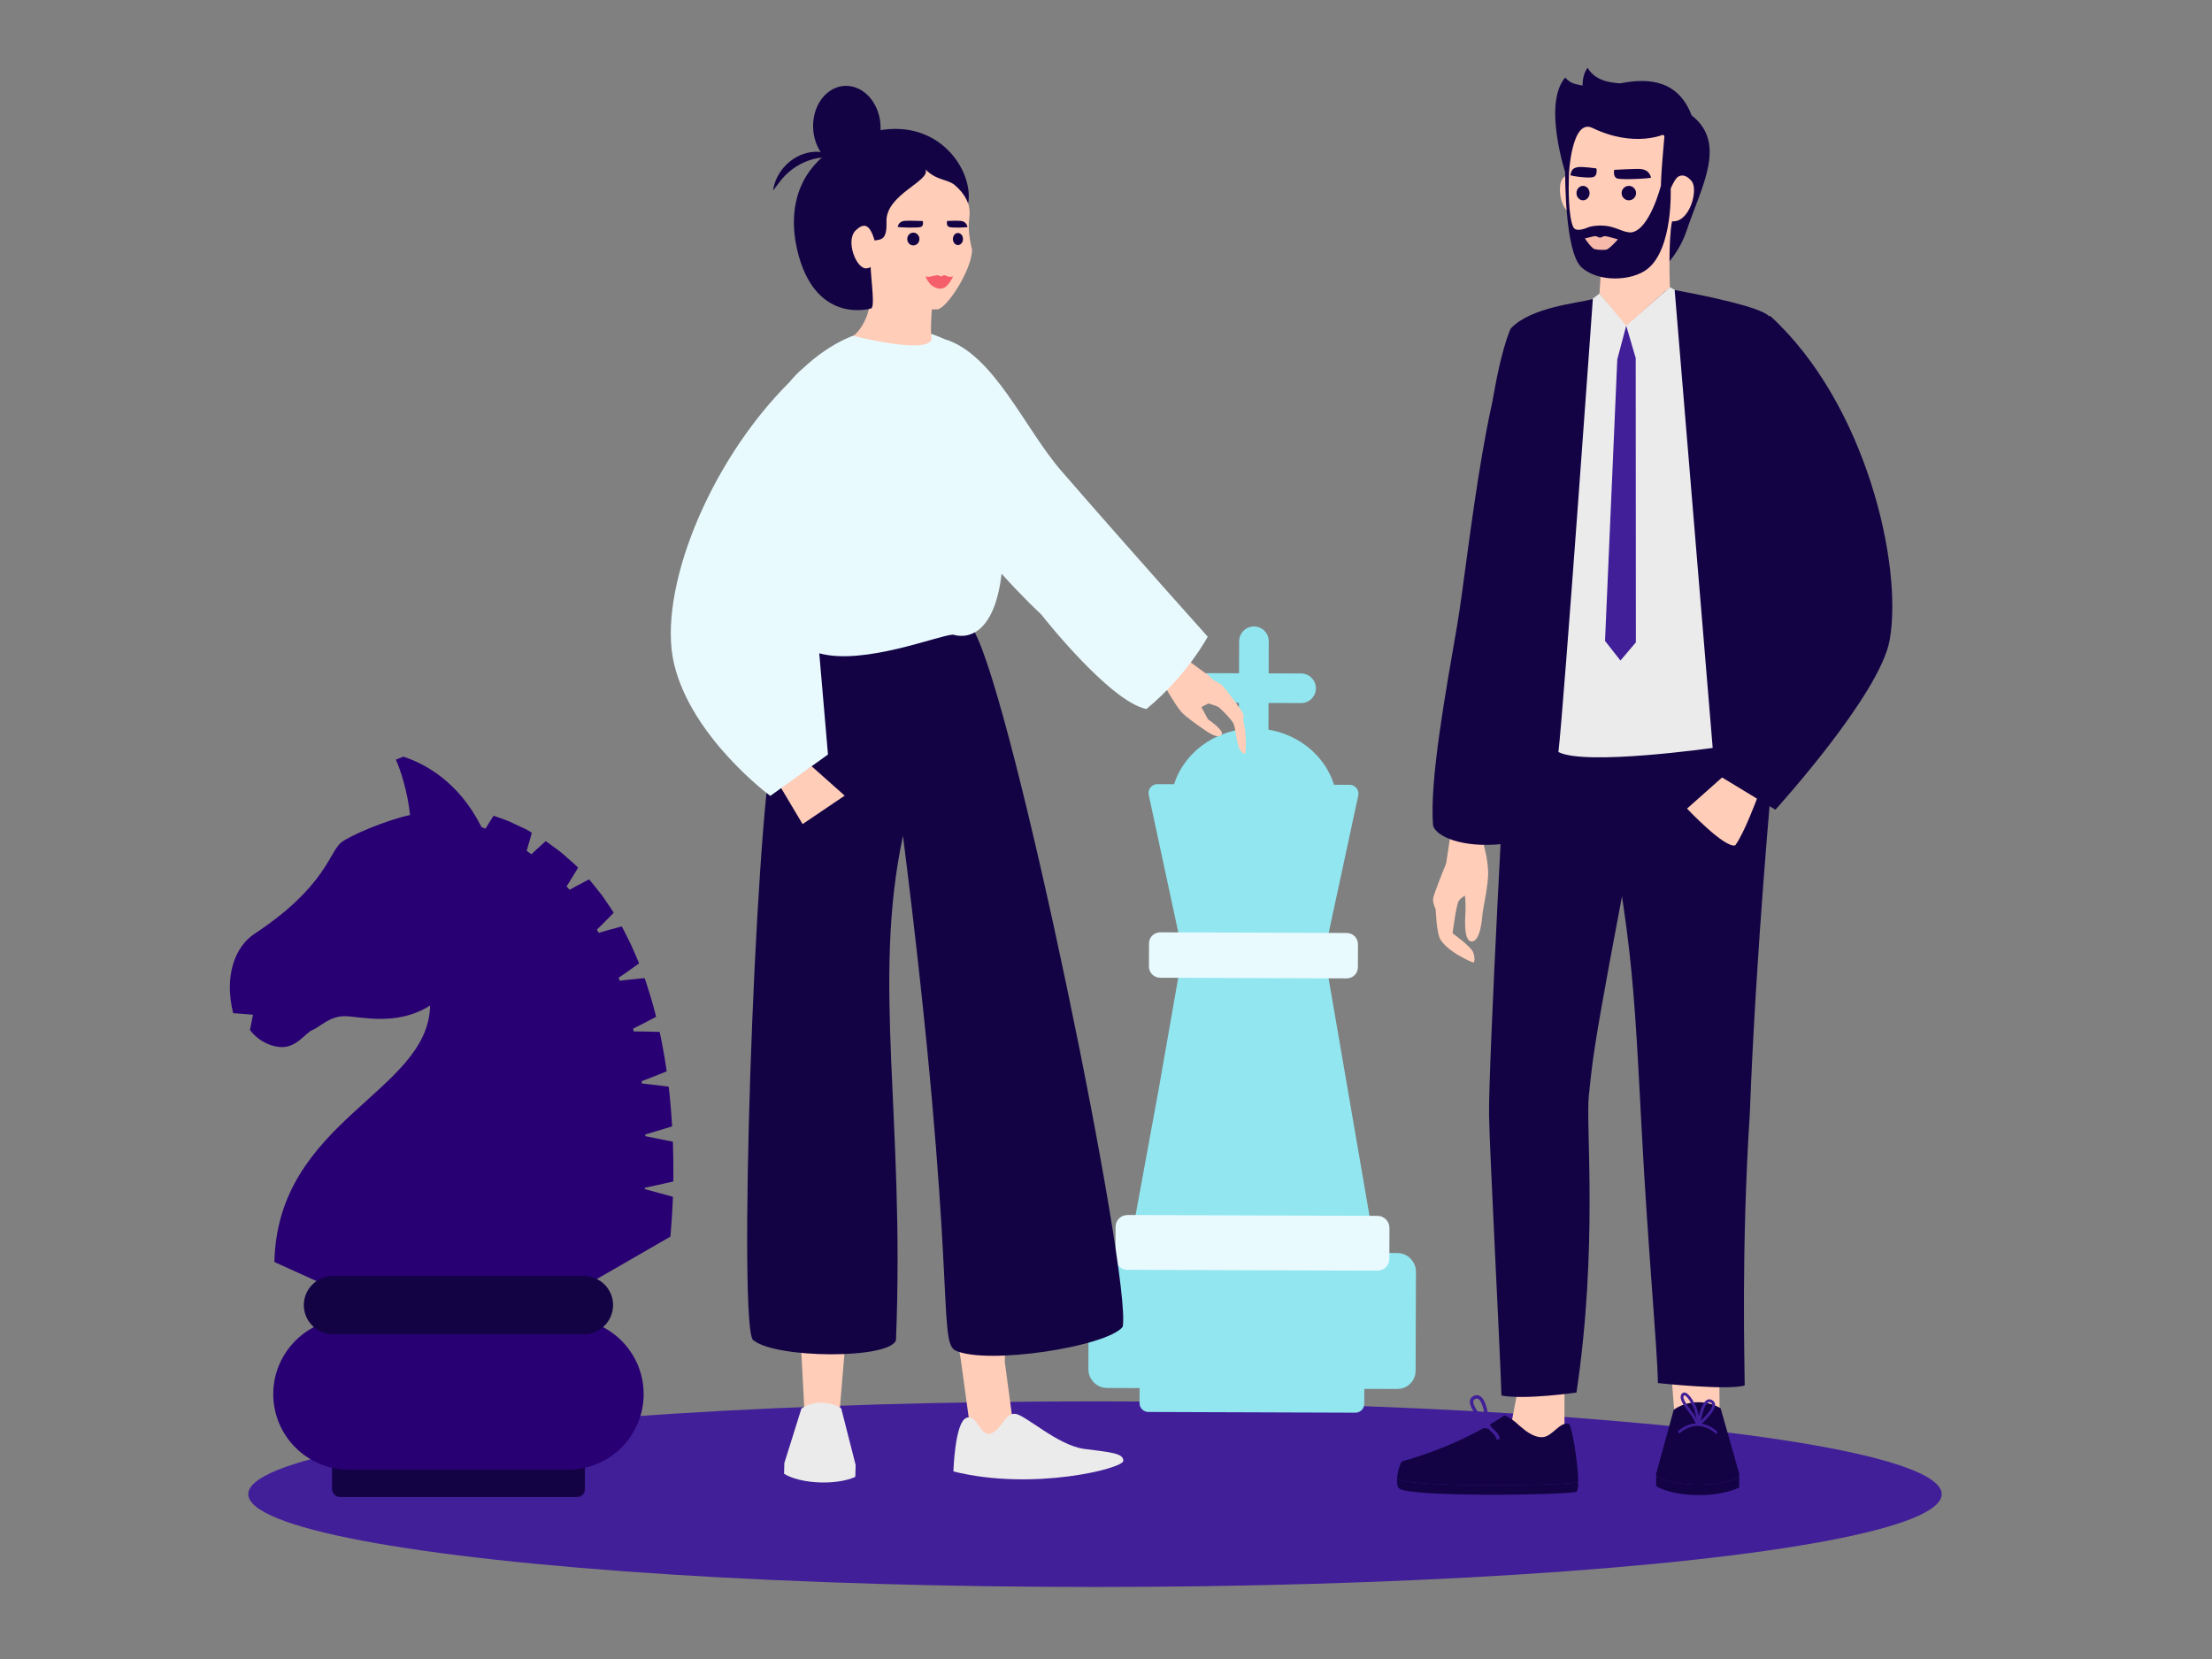 <?xml version="1.0" encoding="UTF-8"?>
<svg id="Ebene_1" data-name="Ebene 1" xmlns="http://www.w3.org/2000/svg" viewBox="0 0 2400 1800">
  <rect x="0" y="0" width="2400" height="1800" fill="#808080" stroke="none"/>
  <g>
    <ellipse cx="1188.05" cy="1621.17" rx="918.66" ry="100.69" fill="#411f99" stroke-width="0"/>
    <g>
      <rect x="1246.02" y="1496.91" width="224.61" height="25.86" transform="translate(5.29 -4.75) rotate(.2)" fill="#91e6f0" stroke="#91e6f0" stroke-linecap="round" stroke-linejoin="round" stroke-width="19.2"/>
      <rect x="1190.66" y="1368.61" width="335.85" height="128.3" rx="10.07" ry="10.07" transform="translate(5.02 -4.75) rotate(.2)" fill="#91e6f0" stroke="#91e6f0" stroke-linecap="round" stroke-linejoin="round" stroke-width="19.2"/>
      <polygon points="1290.11 1049.34 1266.73 1182.86 1240.09 1327.93 1477.82 1328.76 1429.75 1049.83 1290.11 1049.34" fill="#91e6f0" stroke="#91e6f0" stroke-linecap="round" stroke-linejoin="round" stroke-width="19.2"/>
      <polygon points="1464.32 861.12 1255.74 860.39 1290.77 1023.32 1429.28 1023.8 1464.32 861.12" fill="#91e6f0" stroke="#91e6f0" stroke-linecap="round" stroke-linejoin="round" stroke-width="19.2"/>
      <path d="M1439.93,861.03l-158.67-.56c7.29-34.56,40.17-60.58,79.56-60.44,39.39.14,72.06,26.39,79.11,61Z" fill="#91e6f0" stroke="#91e6f0" stroke-linecap="round" stroke-linejoin="round" stroke-width="19.2"/>
      <g>
        <line x1="1360.53" y1="695.76" x2="1360.06" y2="827.65" fill="#91e6f0" stroke="#91e6f0" stroke-linecap="round" stroke-linejoin="round" stroke-width="32.13"/>
        <line x1="1411.67" y1="746.78" x2="1310.31" y2="746.43" fill="#91e6f0" stroke="#91e6f0" stroke-linecap="round" stroke-linejoin="round" stroke-width="32.13"/>
      </g>
      <rect x="1256.21" y="1021.54" width="207.53" height="30.06" rx="2.36" ry="2.36" transform="translate(3.64 -4.75) rotate(.2)" fill="#e9faff" stroke="#e9faff" stroke-linecap="round" stroke-linejoin="round" stroke-width="19.2"/>
      <rect x="1219.89" y="1328.35" width="277.99" height="40.26" rx="3.16" ry="3.16" transform="translate(4.73 -4.75) rotate(.2)" fill="#e9faff" stroke="#e9faff" stroke-linecap="round" stroke-linejoin="round" stroke-width="19.2"/>
    </g>
    <g>
      <g>
        <path d="M1348.92,781.54c.33-1.84.61-4.42.14-6.46-.83-3.56-19.91-28.29-22.72-31.22-1.34-1.39-5.91-4.04-10.35-6.44-2.77-3.1-5.32-5.61-7.1-6.56-5.02-2.69-32.86-24.55-32.86-24.55l-20-20.75-35.82,28.12,37.58,20.41s16.19,29.46,23.61,37.95c5,5.72,17.84,14.55,24.12,18.93,4.34,3.03,16.5,11.76,20.06,5.79,2.65-4.44-14.97-16.39-14.97-16.39l-7.1-13.21,7.66-3.92s8,2.3,10.39,3.65c2.91,1.64,15.59,14.7,17.12,18.89,1.47,4.02,3.37,20.11,5.21,24.27.84,3.76,5.43,9.34,7.02,7.24,1.31-1.74,1.54-22.91-2-35.72Z" fill="#ffcdb8" stroke-width="0"/>
        <path d="M1028.72,1378.68c2.97,28.21,7.38,60.18,13.72,96.47l12.6,91.81,46.25-6.73-11.13-82.68c.43-15.77.92-33.65,1.44-52.6l-62.87-46.27Z" fill="#ffcdb8" stroke-width="0"/>
        <path d="M863.43,1414.72c1.51,16.45,3.52,34.68,6.14,55.09l4.04,76.18,34.95,14.23,7.55-90.41c.34-20.88.81-38.26,1.58-55.09h-54.26Z" fill="#ffcdb8" stroke-width="0"/>
        <path d="M869.56,1528.23c6.26-4.2,13.77-6.58,22.52-6.34,7.79.22,14.93,2.52,20.65,6.23l15.64,61.39-.33,11.95c.05-.06.06.35-.24,1.02-8.83,4.01-22.39,6.38-37.54,5.96-16.65-.46-31.2-4.17-39.56-9.4l.32-11.67,18.54-59.15Z" fill="#ebebeb" stroke-width="0"/>
        <path d="M1034.44,1596.5s1.53-52.4,13.7-57.94c12.17-5.55,15.09,20.96,26.85,16.81,11.77-4.15,15.38-22.31,26.43-21.38,11.05.93,46.22,34.39,75.09,38.07,29.15,3.72,42.42,4.69,42.3,12.96-.12,8.27-98.22,32.97-184.37,11.49" fill="#ebebeb" stroke-width="0"/>
        <path d="M1056.5,684.04c-158.05,26.59-169.59,10.54-169.59,10.54-16,78.18-36.99,83.45-47.11,105.2-21.66,102.39-39.5,652.17-22.13,654.51,24.6,19.83,147.22,20.53,154.45-.15,9.8-240.31-26.31-388.9,7.61-547.29,59.98,475.01,37.02,548.6,57.01,558.52,34.8,15.79,164.11-4.23,181.35-25.74,10.35-51.94-117.94-678.79-161.6-755.57Z" fill="#130344" stroke-width="0"/>
        <polygon points="846.3 853 880.54 831.31 916.49 863.27 870.79 894.12 846.3 853" fill="#ffcdb8" stroke-width="0"/>
        <path d="M1151.7,511.12c-39.99-46-73.47-127.17-126.56-143.03-34.65-15.99-91.69-25.98-153.28,30.94-5.91,5.03-10.86,10.11-14.98,15.29-89.14,88.6-143.68,228.34-125.63,305.5,18.83,80.47,104.52,143.71,104.52,143.71l62.58-44.89-9.45-109.81c48.46,13.32,129.42-19.64,145.02-20.26,20.47,5.97,45.9-6.48,52.79-66.07,24.13,26.84,42.87,44.01,42.87,44.01,0,0,74.06,94.55,114.27,102.78,44.54-36.77,66.51-78.49,66.51-78.49,0,0-78.54-87.53-158.66-179.67Z" fill="#e9faff" stroke-width="0"/>
        <g id="_02" data-name="02">
          <g id="body">
            <g id="neck">
              <path d="M926.05,364.4s80.84,20.91,84.86,3.35c-2.86-15.39,2.95-57.54,2.95-57.54,0,0-85.04-60.62-73.53-21.07,15.39,52.85-14.28,75.27-14.28,75.27Z" fill="#ffcdb8" stroke-width="0"/>
            </g>
          </g>
        </g>
        <g id="face">
          <path d="M945.62,235.65c4.86-32.24,31.76-52.33,61.26-52.33s47.83,32.62,44.9,52.33c-1.79,12.02.34,25.22,2.88,35.06,0,22.13-27.66,64.38-37.6,64.9-43.71,2.3-70.17-40.96-70.61-52.68-.07-1.83-2.67-35.07-.83-47.28Z" fill="#ffcdb8" stroke-width="0"/>
        </g>
        <path d="M954.29,149.74c-5.03,23.68-24.99,37.47-44.58,30.81-19.59-6.66-31.38-31.26-26.35-54.93,5.03-23.68,24.99-37.47,44.58-30.81,19.59,6.66,31.38,31.26,26.35,54.93Z" fill="#130344" stroke-width="0"/>
        <path d="M1050.38,220.89c7.53-38.64-41.64-110.89-131.46-67.74-59.38,28.53-64.31,81.95-52.18,124.94,20.89,74.08,78.22,56.62,78.22,56.62,7.47-1.67-8.37-72,4.23-73.85,7.49-1.1,13.21-.84,12.62-20.5-.88-29.48,48.07-43.77,42.39-56.55,11.96,12.29,23.75,10.29,31.78,17.06,11.83,9.99,14.39,20.01,14.39,20.01Z" fill="#130344" stroke-width="0"/>
        <path d="M943.11,247.99c-2.59-3.13-6.76-5.72-14.72,2.01-11.37,11.04.67,42.15,11.71,41.15,17.28-1.57,10.08-34.61,3.01-43.15Z" fill="#ffcdb8" stroke-width="0"/>
        <path d="M910.8,173.49c-17.16-14.49-44.25-10.78-60.62,8.37-6.4,7.48-10.21,16.22-11.47,24.96,1.86-2.71,4.14-5.18,6.11-7.97,17.05-24.13,47.16-33.01,65.98-25.36Z" fill="#130344" stroke-width="0"/>
      </g>
      <path d="M1029.63,300.23c-2.73-.29-4.22-2.18-5.88-1.46-1.65.72-2.06,1.1-2.77,1.1s-1.12-.38-2.77-1.1c-1.66-.72-6.91,1.17-9.65,1.46-2.73.29-4.56-.32-4.56-.32,0,0,2.32,4.93,4.85,7.88,2.5,2.93,7.1,5.38,11.65,5.38s7.62-3.86,8.86-5.38c2.46-3.01,4.85-7.88,4.85-7.88,0,0-1.83.61-4.56.32Z" fill="#f55f69" stroke-width="0"/>
      <g>
        <ellipse cx="990.95" cy="259.34" rx="6.6" ry="6.94" fill="#130344" stroke-width="0"/>
        <path d="M1027.64,239.74s11.88-.57,15.12-.04c5.39.88,6.33,4.48,7.04,6.45.24.68-17.12,1.39-20.29,0-3.17-1.39-1.87-6.41-1.87-6.41Z" fill="#130344" stroke-width="0"/>
        <path d="M1001.22,239.81s-17-.65-20.24-.14c-5.4.86-6.35,4.45-7.07,6.41-.25.68,22.23,1.5,25.41.12,3.18-1.37,1.9-6.4,1.9-6.4Z" fill="#130344" stroke-width="0"/>
      </g>
      <ellipse cx="1039.37" cy="259.34" rx="5.48" ry="6.56" fill="#130344" stroke-width="0"/>
    </g>
    <g>
      <path d="M1912.84,350.42c-9.78-9.75-71.32-31.67-105.83-35.05-.98-.1-61.74,8.47-63.14,8.88-15.79,4.54-62.22,23.15-84.18,46.62h0s-28.2,20.26-38.57,94.57c0,0,15.72,158.6,10.43,192.98-15.84,103.16-32.89,22.61-18.58,131.59,0,0,282.98,10.92,303.58,21.47,79.43-84.04,13.27-344.02-3.72-461.06Z" fill="#130344" stroke-width="0"/>
      <polygon points="1820.32 1582.01 1866.06 1568.19 1865.44 1496.21 1813.87 1496.21 1820.32 1582.01" fill="#ffcdb8" stroke-width="0"/>
      <g>
        <path d="M1886.78,1602.77c.15-.37.22-.64.25-.85v10.92c.06-.07.08.4-.25,1.19-10.15,4.96-25.86,8.15-43.51,8.15-19.39,0-36.45-3.85-46.35-9.67v-11.26c9.9,5.82,26.95,9.67,46.35,9.67,17.65,0,33.36-3.19,43.51-8.15Z" fill="#130344" stroke-width="0"/>
        <path d="M1887.03,1601.92v-.34s.04.1,0,.34Z" fill="#411f99" stroke-width="0"/>
        <path d="M1842.61,1521.38c9.08,0,17.46,2.45,24.24,6.58l20.18,70.96v2.66s0,.34,0,.34c-.03.21-.1.49-.25.85-10.15,4.96-25.86,8.15-43.51,8.15-19.39,0-36.45-3.85-46.35-9.67v-2.33s19.05-69.36,19.05-69.36c7.14-5.09,16.45-8.18,26.64-8.18Z" fill="#130344" stroke-width="0"/>
      </g>
      <path d="M1820.32,1553.2l1.73,2.16c2.7-2.48,10.02-8.25,19.64-8.25,7.08,0,14.61,3.26,20.15,8.73l1.8-2.09c-4.79-4.73-10.98-7.91-17.2-9.02.5-.52,1.09-1.11,1.68-1.7,6.85-6.84,13.48-13.99,12.68-19.55-.19-1.31-.92-3.17-3.32-4.48-1.77-.96-3.59-1.03-5.28-.18-4.37,2.18-7.25,10.49-8.98,17.69-.77-3.76-1.81-7.21-2.75-9.93-.4-1.15-6.77-14.55-12.23-15.63-1.34-.26-2.59.17-3.52,1.23-1.49,1.7-1.53,3.97-.74,6.47,1.4,4.45,5.42,9.62,8.45,13.52,1.07,1.38,2,2.58,2.4,3.24,2.41,4,4.08,6.97,5.1,8.92-9.64.64-16.86,6.34-19.62,8.87ZM1840.64,1539.23c-.85-1.49-1.9-3.27-3.18-5.39-.49-.82-1.42-2.02-2.6-3.54-3.09-3.97-10.31-13.27-7.83-16.09.24-.27.4-.3.64-.25,3.15.62,9.05,11.1,9.93,13.63.23.68.48,1.41.72,2.17.87,2.76,1.74,6.03,2.32,9.47ZM1845.98,1540.87c-.25.25-.49.49-.71.71,1.82-9.23,4.88-18.31,8.32-20.03.8-.4,1.55-.36,2.45.13,1.08.59,1.49,1.24,1.66,1.78.05.16.08.31.1.45.65,4.52-7.77,12.92-11.81,16.95Z" fill="#411f99" stroke-width="0"/>
      <polygon points="1697.45 1578.13 1665.4 1607.33 1636.4 1562.3 1646.55 1509.21 1697.45 1504.84 1697.45 1578.13" fill="#ffcdb8" stroke-width="0"/>
      <path d="M1516.51,1604.52c10.36,10.02,189.05,7.21,195.44,3.62.15-.08.27-.24.4-.39.01,5.84-.55,9.92-1.95,10.73-6.29,3.59-182.3,6.39-192.5-3.62-1.99-1.95-2.45-6.38-2.06-11.23.21.32.42.65.67.89Z" fill="#130344" stroke-width="0"/>
      <path d="M1516.51,1604.52c-.26-.25-.46-.57-.67-.89.66-8.21,3.78-17.64,6.1-18.29,67.95-18.98,110.11-49.62,110.11-49.62,0,0,6.39,1.44,16.29,10.93l4.17,3.37s10.97,10.24,21.57,9.24c10.61-1,18.27-17.06,28.15-14.37,3.03.83,10.06,42.56,10.11,62.87-.13.15-.26.3-.4.39-6.39,3.59-185.08,6.39-195.44-3.62Z" fill="#130344" stroke-width="0"/>
      <path d="M1602.36,1517.45c-.53,0-1.18.13-1.97.51-1.11.53-1.68,1.24-1.85,2.3-.74,4.56,5.96,13.93,13.69,22.2-.06-.37-.12-.77-.19-1.2-1.09-6.79-3.37-20.9-8.23-23.45-.34-.18-.81-.37-1.44-.37M1597.74,1544.58c.56,0,1.04.01,1.44.05,2.97.24,5.43.47,7.49.69-4.81-2.37-9.68-4.08-13.49-5.23-3.09-.93-17.46-2.54-20.28.1-.22.2-.3.38-.21.8,1.01,4.41,15.17,3.9,21.21,3.68,1.51-.05,2.8-.1,3.84-.1M1623.51,1561.77c-.24-3.4-2.45-5.5-5.01-7.92-1.3-1.24-2.63-2.5-3.73-3.98l-.27.38c-.9-.41-6.56-1.21-15.64-1.96-.93-.08-2.74-.01-4.85.07-9.26.33-23.24.83-24.92-6.54-.38-1.66.08-3.19,1.28-4.31,4.89-4.57,22.45-1.36,23.85-.93,3.32,1,7.42,2.41,11.63,4.3-5.81-6.76-11.89-15.42-10.95-21.21.37-2.24,1.71-3.97,3.89-5.02,2.97-1.42,5.29-.83,6.7-.08,5.99,3.14,8.3,14.62,10.16,26.12.35,2.19.72,4.45.95,5.03.84,2.08,2.58,3.73,4.42,5.47,2.73,2.58,5.81,5.5,6.15,10.34l-3.67.25Z" fill="#411f99" stroke-width="0"/>
      <g>
        <path d="M1617.14,895.63s-8.67,17.1-7.38,21.13c1.28,4.03,4.16,14.84,4.83,28.39.68,13.56-5.67,41.53-6.03,45.74-.37,4.21-1.97,31.27-12.17,30.57-9.25-.64-6.35-29.46-6.36-31.97,0-2.5.54-20.24-1.97-20.24-2.5,0-11.19-37.98-1.33-49.37,9.86-11.39,30.4-24.25,30.4-24.25Z" fill="#ffcdb8" stroke-width="0"/>
        <path d="M1592.61,970.13s-7.42,3.33-10.01,7.51c-2.59,4.19-6.6,35-6.6,35,0,0,20.35,14.51,22.43,20.68,2.08,6.17,1.84,11.9-.74,10.8-13.95-6-28.86-14.84-34.97-25-4.2-7-4.99-32.43-4.99-32.43,0,0-3.57-7.11-2.75-12.21.82-5.1,14.13-37.89,14.13-37.89l6.98-46.81,41.06,5.85-24.52,74.51Z" fill="#ffcdb8" stroke-width="0"/>
      </g>
      <path d="M1657.06,349.52c-41.25,14.54-63.67,256.98-76.07,328.97-12.44,72.21-30.09,168.36-26.15,217.14,2.97,11.83,31.22,24.45,74.15,20.22,18.49-36.38,129.15-552.76,28.06-566.32Z" fill="#130344" stroke-width="0"/>
      <path d="M1803.57,745.68c-76.47,393.01-74.53,394.27-79.75,443.71-3.37,31.9,10.15,164.33-13.36,321.49,0,0-55.73,8.1-81.38,3.28-1.95-59.96-12.84-264.72-13.46-303.68-.87-55.28,19.03-420.01,19.03-420.01,0,0,137.27-121.5,168.92-44.8Z" fill="#130344" stroke-width="0"/>
      <path d="M1923.14,838.5s-17.96,192.05-24.59,369.33c-9.58,149.18-5.53,274.91-5.57,295.31-17.4,5.79-94.16-2.53-94.16-2.53-.63-38.81-10.98-147.41-17.61-274.85-10.64-204.54-11.67-213.16-63.78-488.55,0,0,174.9,24.25,205.71,101.29Z" fill="#130344" stroke-width="0"/>
      <path d="M1919.09,342.76c-9.78-9.75-68-21.84-102.11-28.06l-49.15,92.88s-38.87-83.34-39.59-83.14c-15.79,4.54-67.14,8.54-89.1,32.01,0,0-12.33,24.48-22.71,98.79l28.83,356.24c47.72.88,174.26,10.52,220.79,12.61,0,0,70.02-364.29,53.04-481.33Z" fill="#130344" stroke-width="0"/>
      <path d="M1816.99,314.52l-5.19-2.93-46.38,40.29-30.01-33.36-7.17,5.42s-31.29,440.26-37.37,491.99c28.91,15.21,167.38-4.45,167.38-4.45l-41.26-496.95Z" fill="#ebebeb" stroke-width="0"/>
      <g>
        <path d="M1906.42,866.21l-37.08-23.48-38.93,34.6s40.47,42.99,52.24,39.89c9.38-12.11,23.76-51.01,23.76-51.01Z" fill="#ffcdb8" stroke-width="0"/>
        <path d="M1858.44,837.49l67.8,41.07s113.33-124.55,124.02-184.03c14.6-81.21-25.71-256.92-129.64-351.78-33.47,9.22-49.54,88.68-47.16,154.64,2.5,69.33,77.77,176.79,77.77,176.79l-92.79,163.3Z" fill="#130344" stroke-width="0"/>
      </g>
      <g>
        <path d="M1698.22,84.12c6.37,7.21,11.06,6.89,18.84,8.71-.2-12.61,5.46-19.3,5.46-19.3,7.94,13.89,24.17,16.28,35.65,16.86,30.89-6.16,62.59-3.39,77.22,34.75,38.93,30.36,10.46,77.5-5.23,124.55-8.18,24.54-22.96,38.36-22.96,38.36,0,0-.43-155.51-33.38-159.3-60.71,0-74.3,62.32-74.3,62.32,0,0-26.39-77.69-1.31-106.95Z" fill="#130344" stroke-width="0"/>
        <g>
          <g id="_02-2" data-name="02">
            <g id="body-2" data-name="body">
              <g id="neck-2" data-name="neck">
                <path d="M1811.8,311.59l-47.36,41.86-29.03-34.92,3.68-56.6,75.05-22.35c-4.26,22.2-2.34,72.01-2.34,72.01Z" fill="#ffcdb8" stroke-width="0"/>
              </g>
            </g>
          </g>
          <g id="head">
            <g id="face-2" data-name="face">
              <path d="M1708.99,191.06s-7.77-5.02-13.79,2.99c-6.01,8.02-2.01,38.09,13.03,38.09,15.03,0,.76-41.08.76-41.08Z" fill="#ffcdb8" stroke-width="0"/>
              <path d="M1823.08,182.7c-5.54-36.75-37.02-55.81-70.64-55.81-26.43,0-44.8,12.79-48.78,35.37-1.18,6.66-2.09,14.34-2.09,21.56,0,0,1.09,41.95.76,44.01-.98,6.07,2.78,33.58,6.09,41.24,4.94,11.44,25.34,31.48,40.04,31.48,13.82,0,39.99-14.39,50.44-23.45,10.45-9.06,12.43-28.13,16.26-41.02,0-2.09,10.03-39.46,7.93-53.37Z" fill="#ffcdb8" stroke-width="0"/>
            </g>
          </g>
          <g>
            <path d="M1751.44,184.28s24.77-1.45,29.51-.8c7.9,1.09,9.39,6.3,10.5,9.14.38.98-32.38,2.83-37.06.93-4.67-1.91-2.96-9.28-2.96-9.28Z" fill="#130344" stroke-width="0"/>
            <circle cx="1767.28" cy="209.51" r="7.84" fill="#130344" stroke-width="0"/>
            <ellipse cx="1717.58" cy="209.51" rx="7.11" ry="7.84" fill="#130344" stroke-width="0"/>
            <path d="M1732.06,182.71s-15.01-2.08-19.75-1.42c-7.9,1.09-7.38,5.78-8.49,8.62-.38.98,20.61,3.98,25.28,2.07,4.67-1.91,2.96-9.28,2.96-9.28Z" fill="#130344" stroke-width="0"/>
          </g>
          <path d="M1701.56,132.34c15.65-4.02,51.52-18.47,66.73-19.34,49.12-2.79,60.79,62.83,60.79,62.83l-6.43,31.24s-18.21,2.48-20.17,0c-1.96-2.48,3.63-61.58,3.63-61.58,0,0-32.35,15.45-78.31-6.68-22.84-11-25.61,51.1-25.61,51.1l-3.97.51c-.25-7.11.35-18.59.12-30.25-.04-.31-.08-.63-.12-.94-1.6-13.04-1.73-25.58,3.35-26.89Z" fill="#130344" stroke-width="0"/>
          <path d="M1818.95,193.34c2.69-3.25,9.33-5.63,16.56,3.35,7.21,9.01-1.85,43.47-19.9,43.47-18.05,0-4.02-37.94,3.33-46.82Z" fill="#ffcdb8" stroke-width="0"/>
        </g>
        <path d="M1715.9,290.01c18.29,16.72,54.7,14.98,71.42,1.92,28.15-21.99,25.33-87.19,25.33-87.19l-10.58-3.24s-12.35,48.54-32.51,50.71c-6.92,0-12.36-3.69-21.55-6.1-6.51-1.7-15.13-1.98-23.32,0-1.91.46-14.62,7.1-17.84-.01-5.08-11.22-5.16-40.91-4.64-56.6l-3.99-1.21s-.61,85,17.68,101.72Z" fill="#130344" stroke-width="0"/>
        <path d="M1719.89,258.37c.36-.09,1.62-.08,1.99-.17,3.55-.83,8.17-2.57,10.39-1.71,2.16.84,2.74,1.29,3.65,1.31h0s.06,0,.09,0c.03,0,.06,0,.09,0h0c.91-.02,1.49-.47,3.65-1.31,2.22-.86,6.84.88,10.39,1.71,1.14.27,2.22.57,3.19.87,1.21.4,2.01.67,2.01.67,0,0-.98,1.13-2.42,2.68-2.82,3.03-7.4,7.63-9.74,8.29-3.16.9-10.05.32-13.25-.45-2.45-.59-11.17-11.59-10.02-11.89Z" fill="#f7b9aa" stroke-width="0"/>
      </g>
      <polygon points="1764.44 353.45 1774.73 388.45 1774.91 696.92 1758.17 716.7 1741.44 695.4 1754.74 389.88 1764.44 353.45" fill="#411f99" stroke-width="0"/>
    </g>
  </g>
  <g>
    <path d="M351.03,1393.42l-53.31-24.17c3.3-154.02,167.27-183.86,168.94-278.26-36.45,23.18-76.2,11.58-92.77,11.58-16.56,0-26.5,11.59-34.79,14.92-8.26,3.31-18.21,21.54-38.09,18.23-19.86-3.31-29.82-18.23-29.82-18.23l3.32-16.56-21.53-1.66c-9.92-39.76,1.54-71.85,23.18-86.12,77.86-51.34,81.17-89.45,94.41-99.38,9.99-7.48,47.41-23.55,74.34-29.5-2.55-24.54-10.26-48.91-15.38-60.04l8.04-3.28c22.51,7.32,59.44,26.34,84.32,75.37.16.33.27.61.4.95,1.51.58,2.95,1.22,4.42,1.82,4.34-7.14,8.88-14.03,8.88-14.03,0,0,2.66.93,6.68,2.37,4.04,1.32,9.35,3.22,14.45,5.81,5.15,2.42,10.3,4.83,14.18,6.61,3.67,2.17,6.14,3.61,6.14,3.61,0,0-2.22,8.44-4.74,16.68-.3,1-.62,1.97-.91,2.93,1.78,1.24,3.51,2.53,5.28,3.8.87-.84,1.75-1.71,2.65-2.58,6.32-6.08,12.8-11.71,12.8-11.71,0,0,2.27,1.68,5.73,4.17,3.39,2.58,8.16,5.75,12.5,9.41,4.27,3.77,8.5,7.52,11.72,10.35,3.27,2.77,5.12,4.91,5.12,4.91,0,0-4.4,7.55-9.03,14.86-1.15,1.86-2.32,3.7-3.44,5.37,1.1,1.27,2.21,2.51,3.27,3.76,1.84-1.01,3.81-2.09,5.79-3.2,7.63-4.16,15.44-8.09,15.44-8.09,0,0,1.85,2.15,4.47,5.46,2.62,3.31,6.14,7.7,9.67,12.11,3.15,4.64,6.32,9.27,8.67,12.75,2.38,3.46,3.86,5.83,3.86,5.83,0,0-6.09,6.2-12.18,12.41-2.09,2.03-4.16,4.04-6.03,5.85.67,1.2,1.31,2.43,1.99,3.65,2.52-.75,5.32-1.59,8.14-2.44,8.38-2.29,16.75-4.56,16.75-4.56,0,0,1.48,2.37,3.27,6.12,1.87,3.75,4.34,8.71,6.83,13.68,4.56,10.1,8.78,20.29,8.78,20.29,0,0-7.09,5.02-14.15,10.03-2.82,1.92-5.67,3.85-8.05,5.49.35,1.12.78,2.22,1.15,3.32,2.88-.34,6.26-.74,9.71-1.15,8.63-.87,17.23-1.74,17.23-1.74,0,0,1.04,2.57,2.3,6.49,1.22,3.93,2.86,9.15,4.48,14.39,1.71,5.21,2.92,10.54,4.04,14.48,1.04,3.98,1.74,6.62,1.74,6.62,0,0-7.64,4.02-15.28,8-3.49,1.77-6.94,3.52-9.72,4.92.22.99.4,1.97.63,2.98,3.11,0,6.97.04,10.87.09,8.63.21,17.31.42,17.31.42,0,0,.58,2.66,1.45,6.64.78,4.02,1.76,9.35,2.74,14.71,1.08,5.33,1.83,10.69,2.46,14.73.59,4.02,1,6.7,1,6.7,0,0-8,3.19-16,6.41-4.09,1.55-8.18,3.15-11.22,4.3l.29,2.47c3.21.37,7.57.86,11.91,1.33,8.58,1.05,17.16,2.11,17.16,2.11,0,0,.32,2.68.81,6.72.38,4.04.9,9.41,1.4,14.81.97,10.76,1.56,21.55,1.56,21.55,0,0-8.27,2.53-16.53,5.06-4.72,1.38-9.42,2.76-12.61,3.69,0,.65.03,1.29.05,1.94,3.25.63,8.08,1.56,12.93,2.52,8.49,1.71,16.96,3.45,16.96,3.45,0,0,.35,10.77.52,21.56.11,10.78-.07,21.58-.07,21.58,0,0-8.44,1.9-16.85,3.8-5.44,1.18-10.84,2.36-14.03,3.05-.02.48-.03.94-.08,1.39l30.55,8.39s-.36,10.8-1.06,21.57c-.65,10.79-1.68,21.64-1.68,21.64l-89.62,51.66c-.79.96-1.49,2-2.11,3.09h-282.5c-.62-1.09-1.32-2.13-2.1-3.09Z" fill="#280073" stroke-width="0"/>
    <rect x="360.23" y="1577.59" width="274.39" height="46.66" rx="8.51" ry="8.51" fill="#130344" stroke-width="0"/>
    <path d="M378.51,1430.58h237.82c45.22,0,82.02,36.79,82.02,82.02,0,45.22-36.79,82.01-82.02,82.01h-237.82c-45.22,0-82.02-36.79-82.02-82.02,0-45.22,36.79-82.01,82.02-82.01Z" fill="#280073" stroke-width="0"/>
    <path d="M361.22,1384.44h272.4c17.41,0,31.58,14.17,31.58,31.58,0,17.41-14.17,31.58-31.58,31.58h-272.4c-17.41,0-31.58-14.17-31.58-31.58,0-17.41,14.17-31.58,31.58-31.58Z" fill="#130344" stroke-width="0"/>
  </g>
</svg>